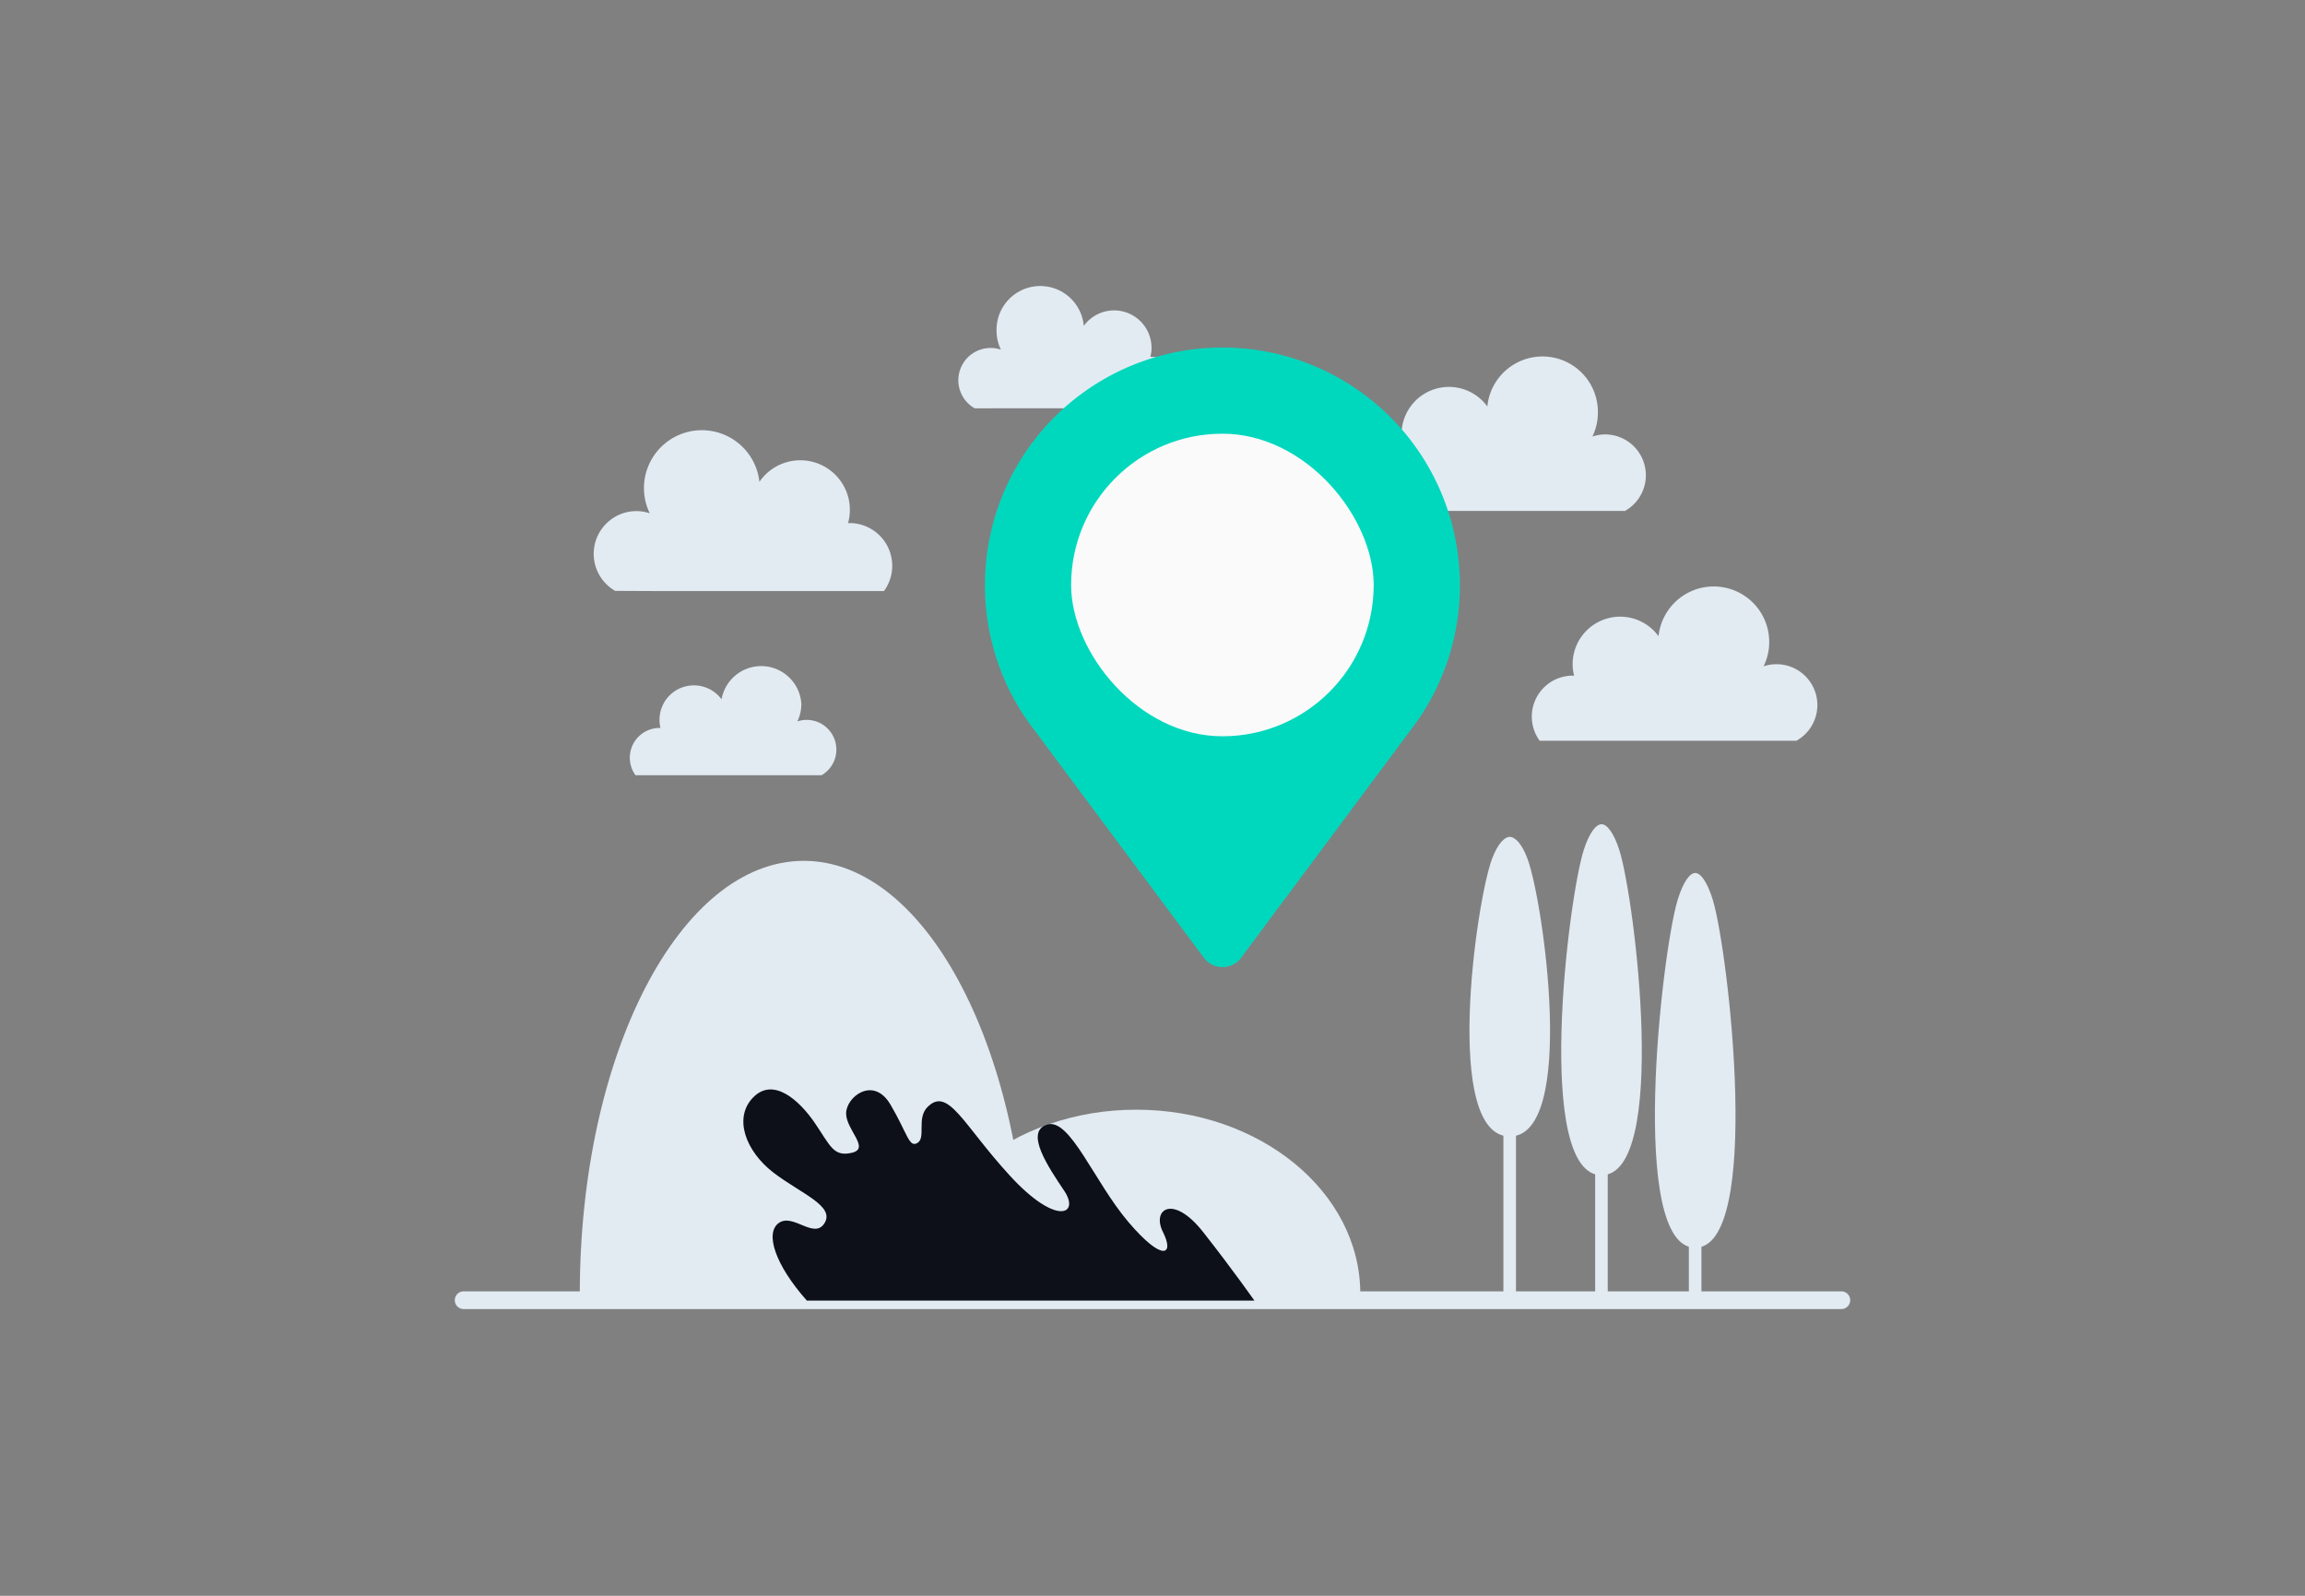 <svg id="Layer_1" data-name="Layer 1" xmlns="http://www.w3.org/2000/svg" viewBox="0 0 260 180"><rect x="0" y="0" width="260" height="180" fill="#808080" stroke="none"/><title>Flat Web Illustrations Pack - Scene 10</title><path d="M207.7,147.66H52.3a1,1,0,1,1,0-2H207.7a1,1,0,0,1,0,2Z" fill="#e2eaf2"/><path d="M183.35,57.6A4.61,4.61,0,0,0,181.08,49a4.7,4.7,0,0,0-1.46.24,6.17,6.17,0,0,0,.62-2.72,6.25,6.25,0,0,0-12.47-.67A5.35,5.35,0,0,0,158.09,49a5,5,0,0,0,.16,1.29h-.16a4.62,4.62,0,0,0-3.73,7.34h29Z" fill="#e2eaf2"/><path d="M65.4,145.93c0-27,11.31-48.83,25.27-48.83s25.27,21.86,25.27,48.83Z" fill="#e2eaf2"/><path d="M102.9,145.93c0-11.47,11.31-20.76,25.27-20.76s25.27,9.29,25.27,20.76Z" fill="#e2eaf2"/><path d="M182.65,95.86c1.79,5.61,5.58,36.7-2,36.7s-3.8-31.09-2-36.7c.64-2,1.41-2.89,2-2.89S182,93.85,182.65,95.86Z" fill="#e2eaf2"/><path d="M172.3,96.87c1.79,4.78,5.58,31.32-2,31.32s-3.8-26.54-2-31.32c.65-1.72,1.41-2.47,2-2.47S171.66,95.15,172.3,96.87Z" fill="#e2eaf2"/><path d="M193.22,101.56c1.79,6,5.58,39.18-2,39.18s-3.8-33.19-2-39.18c.65-2.15,1.41-3.09,2-3.09S192.57,99.41,193.22,101.56Z" fill="#e2eaf2"/><rect x="190.5" y="128.24" width="1.42" height="18.46" fill="#e2eaf2"/><rect x="179.93" y="128.24" width="1.42" height="18.46" fill="#e2eaf2"/><rect x="169.58" y="117.89" width="1.42" height="28.04" fill="#e2eaf2"/><path d="M202.66,83.54a4.61,4.61,0,0,0-2.27-8.62,4.43,4.43,0,0,0-1.46.24,6.26,6.26,0,1,0-11.85-3.4,5.36,5.36,0,0,0-9.69,3.16,5.07,5.07,0,0,0,.17,1.29h-.17a4.62,4.62,0,0,0-3.72,7.34h29Z" fill="#e2eaf2"/><path d="M92.65,87.46A3.35,3.35,0,0,0,91,81.2a3.36,3.36,0,0,0-1.06.17,4.46,4.46,0,0,0,.45-2,4.54,4.54,0,0,0-9-.49,3.88,3.88,0,0,0-7,2.29,3.61,3.61,0,0,0,.11.94h-.11a3.36,3.36,0,0,0-2.71,5.33h21Z" fill="#e2eaf2"/><path d="M74.18,66.67H99.71A4.82,4.82,0,0,0,95.83,59h-.17a5.59,5.59,0,0,0-10-4.65,6.53,6.53,0,1,0-12.37,3.55,4.59,4.59,0,0,0-1.53-.25,4.82,4.82,0,0,0-2.37,9Z" fill="#e2eaf2"/><path d="M113.54,46.05h19.29a3.65,3.65,0,0,0-2.94-5.8h-.13a3.86,3.86,0,0,0,.13-1,4.22,4.22,0,0,0-7.64-2.49,4.93,4.93,0,0,0-9.84.53,4.85,4.85,0,0,0,.49,2.15,3.38,3.38,0,0,0-1.15-.19,3.64,3.64,0,0,0-1.8,6.81Z" fill="#e2eaf2"/><path d="M164.67,66A26.78,26.78,0,0,0,137.88,39.2h0A26.78,26.78,0,0,0,111.1,66h0a26.66,26.66,0,0,0,5.7,16.52l19,25.52a2.62,2.62,0,0,0,4.19,0L159,82.5c.28-.36.55-.73.82-1.1h0A26.68,26.68,0,0,0,164.67,66Z" fill="#00D8BE"/><rect x="120.82" y="48.92" width="34.13" height="34.13" rx="17.07" fill="#fafafa"/><path d="M91,146.69c-3.55-4-4.76-7.62-3.14-8.75s4,1.94,5.16,0-2.74-3.33-5.81-5.7-4.52-6.13-2.26-8.45,5.17.27,6.94,2.85,2.1,3.88,4.2,3.39-.65-2.58-.65-4.44,3.07-4.27,5-1,2.09,4.93,3.06,4.32-.14-2.78,1.13-4.05c2.34-2.32,4,2,9.28,7.75s7.91,4.36,6.14,1.72-4.52-6.67-1.94-7.48,5.29,6.43,9.18,11,5.19,3.7,3.89,1.12,1.14-4.31,4.53,0,5.78,7.73,5.78,7.73H91Z" fill="#0d1019"/></svg>